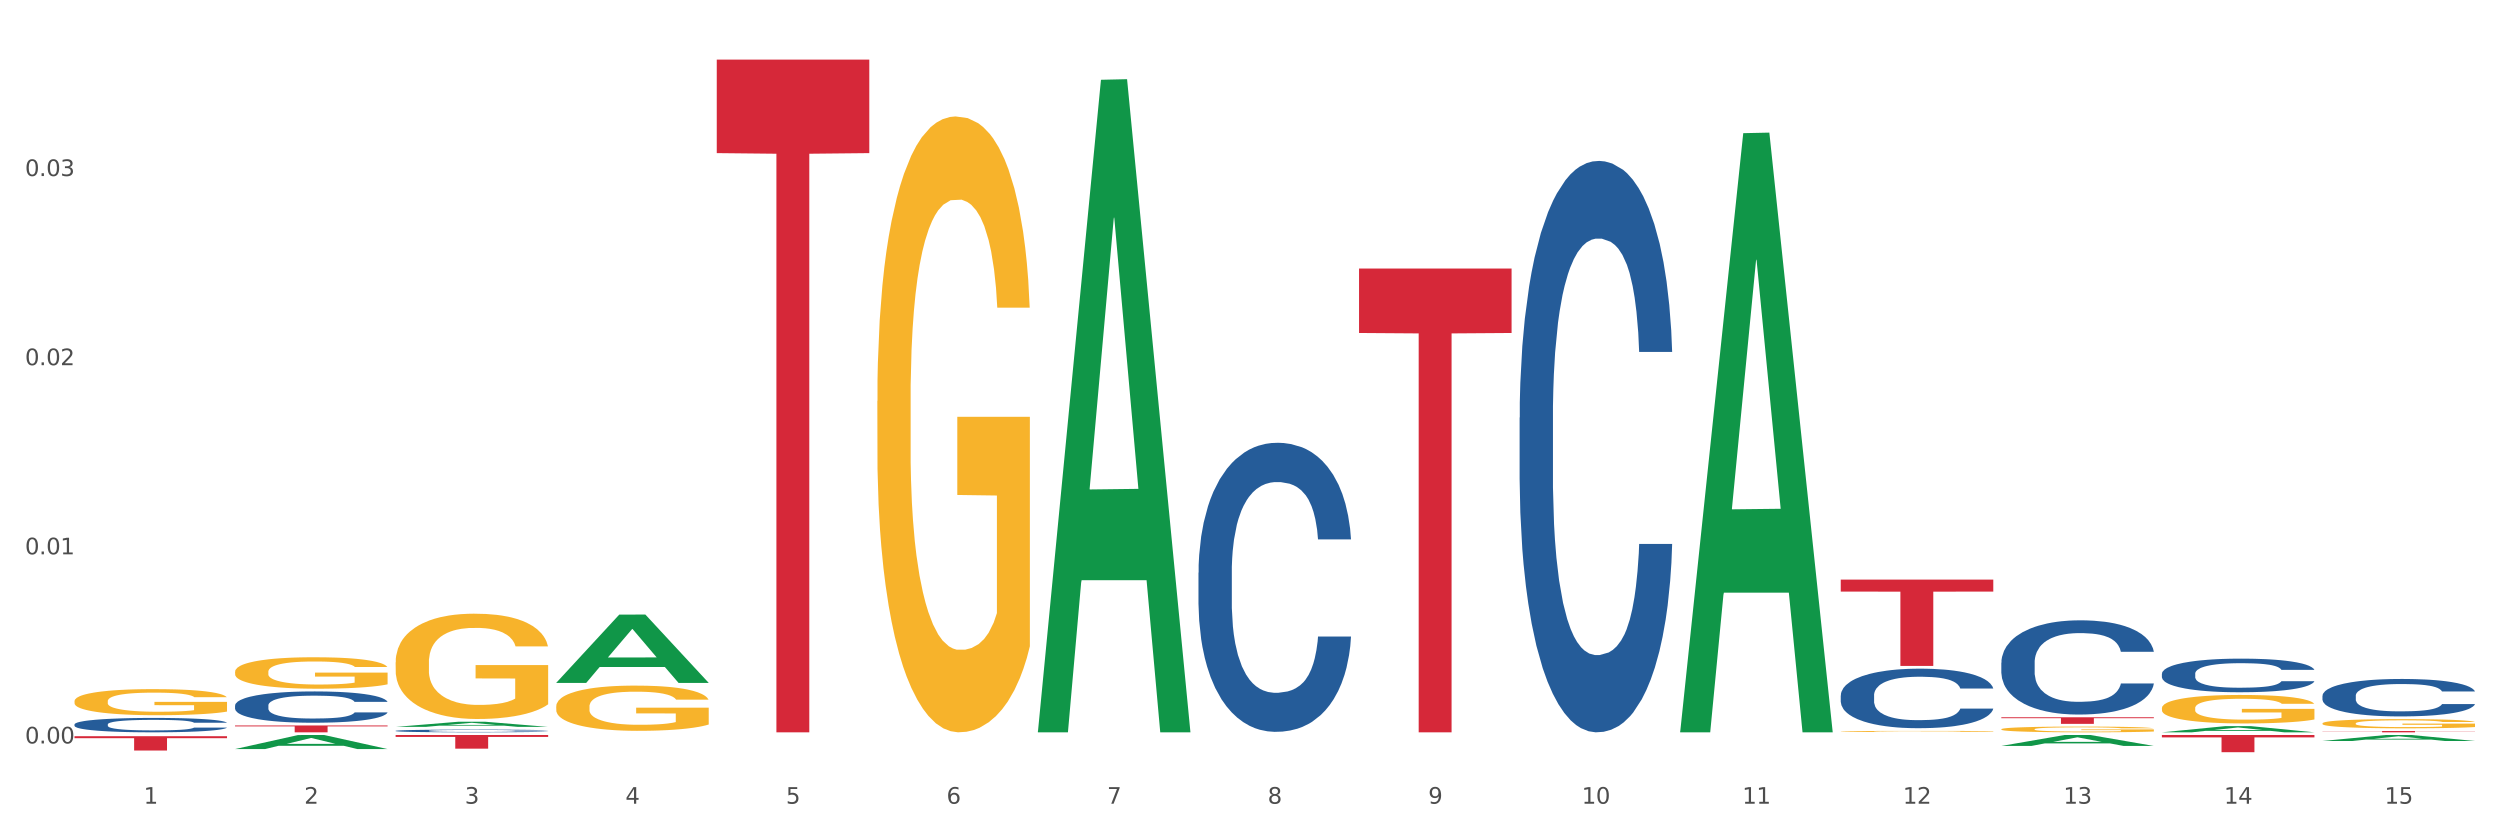 <?xml version="1.0" encoding="utf-8" standalone="no"?>
<!DOCTYPE svg PUBLIC "-//W3C//DTD SVG 1.1//EN"
  "http://www.w3.org/Graphics/SVG/1.1/DTD/svg11.dtd">
<svg xmlns:xlink="http://www.w3.org/1999/xlink" width="1080pt" height="360pt" viewBox="0 0 1080 360" xmlns="http://www.w3.org/2000/svg" version="1.1">
 <rect x="0" y="0" width="1080" height="360" fill="#333333" stroke="none"/>
 <defs>
  <style type="text/css">*{stroke-linejoin: round; stroke-linecap: butt}</style>
 </defs>
 <g id="figure_1">
  <g id="patch_1">
   <path d="M 0 360 
L 1080 360 
L 1080 0 
L 0 0 
z
" style="fill: #ffffff; stroke: #ffffff; stroke-linejoin: miter"/>
  </g>
  <g id="axes_1">
   <g id="matplotlib.axis_1">
    <g id="xtick_1">
     <g id="text_1">
      <!-- 1 -->
      <g style="fill: #4d4d4d" transform="translate(62.07 347.204) scale(0.096 -0.096)">
       <defs>
        <path id="DejaVuSans-31" d="M 794 531 
L 1825 531 
L 1825 4091 
L 703 3866 
L 703 4441 
L 1819 4666 
L 2450 4666 
L 2450 531 
L 3481 531 
L 3481 0 
L 794 0 
L 794 531 
z
" transform="scale(0.016)"/>
       </defs>
       <use xlink:href="#DejaVuSans-31"/>
      </g>
     </g>
    </g>
    <g id="xtick_2">
     <g id="text_2">
      <!-- 2 -->
      <g style="fill: #4d4d4d" transform="translate(131.436 347.204) scale(0.096 -0.096)">
       <defs>
        <path id="DejaVuSans-32" d="M 1228 531 
L 3431 531 
L 3431 0 
L 469 0 
L 469 531 
Q 828 903 1448 1529 
Q 2069 2156 2228 2338 
Q 2531 2678 2651 2914 
Q 2772 3150 2772 3378 
Q 2772 3750 2511 3984 
Q 2250 4219 1831 4219 
Q 1534 4219 1204 4116 
Q 875 4013 500 3803 
L 500 4441 
Q 881 4594 1212 4672 
Q 1544 4750 1819 4750 
Q 2544 4750 2975 4387 
Q 3406 4025 3406 3419 
Q 3406 3131 3298 2873 
Q 3191 2616 2906 2266 
Q 2828 2175 2409 1742 
Q 1991 1309 1228 531 
z
" transform="scale(0.016)"/>
       </defs>
       <use xlink:href="#DejaVuSans-32"/>
      </g>
     </g>
    </g>
    <g id="xtick_3">
     <g id="text_3">
      <!-- 3 -->
      <g style="fill: #4d4d4d" transform="translate(200.802 347.204) scale(0.096 -0.096)">
       <defs>
        <path id="DejaVuSans-33" d="M 2597 2516 
Q 3050 2419 3304 2112 
Q 3559 1806 3559 1356 
Q 3559 666 3084 287 
Q 2609 -91 1734 -91 
Q 1441 -91 1130 -33 
Q 819 25 488 141 
L 488 750 
Q 750 597 1062 519 
Q 1375 441 1716 441 
Q 2309 441 2620 675 
Q 2931 909 2931 1356 
Q 2931 1769 2642 2001 
Q 2353 2234 1838 2234 
L 1294 2234 
L 1294 2753 
L 1863 2753 
Q 2328 2753 2575 2939 
Q 2822 3125 2822 3475 
Q 2822 3834 2567 4026 
Q 2313 4219 1838 4219 
Q 1578 4219 1281 4162 
Q 984 4106 628 3988 
L 628 4550 
Q 988 4650 1302 4700 
Q 1616 4750 1894 4750 
Q 2613 4750 3031 4423 
Q 3450 4097 3450 3541 
Q 3450 3153 3228 2886 
Q 3006 2619 2597 2516 
z
" transform="scale(0.016)"/>
       </defs>
       <use xlink:href="#DejaVuSans-33"/>
      </g>
     </g>
    </g>
    <g id="xtick_4">
     <g id="text_4">
      <!-- 4 -->
      <g style="fill: #4d4d4d" transform="translate(270.169 347.204) scale(0.096 -0.096)">
       <defs>
        <path id="DejaVuSans-34" d="M 2419 4116 
L 825 1625 
L 2419 1625 
L 2419 4116 
z
M 2253 4666 
L 3047 4666 
L 3047 1625 
L 3713 1625 
L 3713 1100 
L 3047 1100 
L 3047 0 
L 2419 0 
L 2419 1100 
L 313 1100 
L 313 1709 
L 2253 4666 
z
" transform="scale(0.016)"/>
       </defs>
       <use xlink:href="#DejaVuSans-34"/>
      </g>
     </g>
    </g>
    <g id="xtick_5">
     <g id="text_5">
      <!-- 5 -->
      <g style="fill: #4d4d4d" transform="translate(339.535 347.204) scale(0.096 -0.096)">
       <defs>
        <path id="DejaVuSans-35" d="M 691 4666 
L 3169 4666 
L 3169 4134 
L 1269 4134 
L 1269 2991 
Q 1406 3038 1543 3061 
Q 1681 3084 1819 3084 
Q 2600 3084 3056 2656 
Q 3513 2228 3513 1497 
Q 3513 744 3044 326 
Q 2575 -91 1722 -91 
Q 1428 -91 1123 -41 
Q 819 9 494 109 
L 494 744 
Q 775 591 1075 516 
Q 1375 441 1709 441 
Q 2250 441 2565 725 
Q 2881 1009 2881 1497 
Q 2881 1984 2565 2268 
Q 2250 2553 1709 2553 
Q 1456 2553 1204 2497 
Q 953 2441 691 2322 
L 691 4666 
z
" transform="scale(0.016)"/>
       </defs>
       <use xlink:href="#DejaVuSans-35"/>
      </g>
     </g>
    </g>
    <g id="xtick_6">
     <g id="text_6">
      <!-- 6 -->
      <g style="fill: #4d4d4d" transform="translate(408.901 347.204) scale(0.096 -0.096)">
       <defs>
        <path id="DejaVuSans-36" d="M 2113 2584 
Q 1688 2584 1439 2293 
Q 1191 2003 1191 1497 
Q 1191 994 1439 701 
Q 1688 409 2113 409 
Q 2538 409 2786 701 
Q 3034 994 3034 1497 
Q 3034 2003 2786 2293 
Q 2538 2584 2113 2584 
z
M 3366 4563 
L 3366 3988 
Q 3128 4100 2886 4159 
Q 2644 4219 2406 4219 
Q 1781 4219 1451 3797 
Q 1122 3375 1075 2522 
Q 1259 2794 1537 2939 
Q 1816 3084 2150 3084 
Q 2853 3084 3261 2657 
Q 3669 2231 3669 1497 
Q 3669 778 3244 343 
Q 2819 -91 2113 -91 
Q 1303 -91 875 529 
Q 447 1150 447 2328 
Q 447 3434 972 4092 
Q 1497 4750 2381 4750 
Q 2619 4750 2861 4703 
Q 3103 4656 3366 4563 
z
" transform="scale(0.016)"/>
       </defs>
       <use xlink:href="#DejaVuSans-36"/>
      </g>
     </g>
    </g>
    <g id="xtick_7">
     <g id="text_7">
      <!-- 7 -->
      <g style="fill: #4d4d4d" transform="translate(478.267 347.204) scale(0.096 -0.096)">
       <defs>
        <path id="DejaVuSans-37" d="M 525 4666 
L 3525 4666 
L 3525 4397 
L 1831 0 
L 1172 0 
L 2766 4134 
L 525 4134 
L 525 4666 
z
" transform="scale(0.016)"/>
       </defs>
       <use xlink:href="#DejaVuSans-37"/>
      </g>
     </g>
    </g>
    <g id="xtick_8">
     <g id="text_8">
      <!-- 8 -->
      <g style="fill: #4d4d4d" transform="translate(547.634 347.204) scale(0.096 -0.096)">
       <defs>
        <path id="DejaVuSans-38" d="M 2034 2216 
Q 1584 2216 1326 1975 
Q 1069 1734 1069 1313 
Q 1069 891 1326 650 
Q 1584 409 2034 409 
Q 2484 409 2743 651 
Q 3003 894 3003 1313 
Q 3003 1734 2745 1975 
Q 2488 2216 2034 2216 
z
M 1403 2484 
Q 997 2584 770 2862 
Q 544 3141 544 3541 
Q 544 4100 942 4425 
Q 1341 4750 2034 4750 
Q 2731 4750 3128 4425 
Q 3525 4100 3525 3541 
Q 3525 3141 3298 2862 
Q 3072 2584 2669 2484 
Q 3125 2378 3379 2068 
Q 3634 1759 3634 1313 
Q 3634 634 3220 271 
Q 2806 -91 2034 -91 
Q 1263 -91 848 271 
Q 434 634 434 1313 
Q 434 1759 690 2068 
Q 947 2378 1403 2484 
z
M 1172 3481 
Q 1172 3119 1398 2916 
Q 1625 2713 2034 2713 
Q 2441 2713 2670 2916 
Q 2900 3119 2900 3481 
Q 2900 3844 2670 4047 
Q 2441 4250 2034 4250 
Q 1625 4250 1398 4047 
Q 1172 3844 1172 3481 
z
" transform="scale(0.016)"/>
       </defs>
       <use xlink:href="#DejaVuSans-38"/>
      </g>
     </g>
    </g>
    <g id="xtick_9">
     <g id="text_9">
      <!-- 9 -->
      <g style="fill: #4d4d4d" transform="translate(617 347.204) scale(0.096 -0.096)">
       <defs>
        <path id="DejaVuSans-39" d="M 703 97 
L 703 672 
Q 941 559 1184 500 
Q 1428 441 1663 441 
Q 2288 441 2617 861 
Q 2947 1281 2994 2138 
Q 2813 1869 2534 1725 
Q 2256 1581 1919 1581 
Q 1219 1581 811 2004 
Q 403 2428 403 3163 
Q 403 3881 828 4315 
Q 1253 4750 1959 4750 
Q 2769 4750 3195 4129 
Q 3622 3509 3622 2328 
Q 3622 1225 3098 567 
Q 2575 -91 1691 -91 
Q 1453 -91 1209 -44 
Q 966 3 703 97 
z
M 1959 2075 
Q 2384 2075 2632 2365 
Q 2881 2656 2881 3163 
Q 2881 3666 2632 3958 
Q 2384 4250 1959 4250 
Q 1534 4250 1286 3958 
Q 1038 3666 1038 3163 
Q 1038 2656 1286 2365 
Q 1534 2075 1959 2075 
z
" transform="scale(0.016)"/>
       </defs>
       <use xlink:href="#DejaVuSans-39"/>
      </g>
     </g>
    </g>
    <g id="xtick_10">
     <g id="text_10">
      <!-- 10 -->
      <g style="fill: #4d4d4d" transform="translate(683.312 347.204) scale(0.096 -0.096)">
       <defs>
        <path id="DejaVuSans-30" d="M 2034 4250 
Q 1547 4250 1301 3770 
Q 1056 3291 1056 2328 
Q 1056 1369 1301 889 
Q 1547 409 2034 409 
Q 2525 409 2770 889 
Q 3016 1369 3016 2328 
Q 3016 3291 2770 3770 
Q 2525 4250 2034 4250 
z
M 2034 4750 
Q 2819 4750 3233 4129 
Q 3647 3509 3647 2328 
Q 3647 1150 3233 529 
Q 2819 -91 2034 -91 
Q 1250 -91 836 529 
Q 422 1150 422 2328 
Q 422 3509 836 4129 
Q 1250 4750 2034 4750 
z
" transform="scale(0.016)"/>
       </defs>
       <use xlink:href="#DejaVuSans-31"/>
       <use xlink:href="#DejaVuSans-30" transform="translate(63.623 0)"/>
      </g>
     </g>
    </g>
    <g id="xtick_11">
     <g id="text_11">
      <!-- 11 -->
      <g style="fill: #4d4d4d" transform="translate(752.678 347.204) scale(0.096 -0.096)">
       <use xlink:href="#DejaVuSans-31"/>
       <use xlink:href="#DejaVuSans-31" transform="translate(63.623 0)"/>
      </g>
     </g>
    </g>
    <g id="xtick_12">
     <g id="text_12">
      <!-- 12 -->
      <g style="fill: #4d4d4d" transform="translate(822.044 347.204) scale(0.096 -0.096)">
       <use xlink:href="#DejaVuSans-31"/>
       <use xlink:href="#DejaVuSans-32" transform="translate(63.623 0)"/>
      </g>
     </g>
    </g>
    <g id="xtick_13">
     <g id="text_13">
      <!-- 13 -->
      <g style="fill: #4d4d4d" transform="translate(891.411 347.204) scale(0.096 -0.096)">
       <use xlink:href="#DejaVuSans-31"/>
       <use xlink:href="#DejaVuSans-33" transform="translate(63.623 0)"/>
      </g>
     </g>
    </g>
    <g id="xtick_14">
     <g id="text_14">
      <!-- 14 -->
      <g style="fill: #4d4d4d" transform="translate(960.777 347.204) scale(0.096 -0.096)">
       <use xlink:href="#DejaVuSans-31"/>
       <use xlink:href="#DejaVuSans-34" transform="translate(63.623 0)"/>
      </g>
     </g>
    </g>
    <g id="xtick_15">
     <g id="text_15">
      <!-- 15 -->
      <g style="fill: #4d4d4d" transform="translate(1030.143 347.204) scale(0.096 -0.096)">
       <use xlink:href="#DejaVuSans-31"/>
       <use xlink:href="#DejaVuSans-35" transform="translate(63.623 0)"/>
      </g>
     </g>
    </g>
    <g id="xtick_16"/>
    <g id="xtick_17"/>
    <g id="xtick_18"/>
    <g id="xtick_19"/>
    <g id="xtick_20"/>
    <g id="xtick_21"/>
    <g id="xtick_22"/>
    <g id="xtick_23"/>
    <g id="xtick_24"/>
    <g id="xtick_25"/>
    <g id="xtick_26"/>
    <g id="xtick_27"/>
    <g id="xtick_28"/>
    <g id="xtick_29"/>
   </g>
   <g id="matplotlib.axis_2">
    <g id="ytick_1">
     <g id="text_16">
      <!-- 0.00 -->
      <g style="fill: #4d4d4d" transform="translate(10.8 321.177) scale(0.096 -0.096)">
       <defs>
        <path id="DejaVuSans-2e" d="M 684 794 
L 1344 794 
L 1344 0 
L 684 0 
L 684 794 
z
" transform="scale(0.016)"/>
       </defs>
       <use xlink:href="#DejaVuSans-30"/>
       <use xlink:href="#DejaVuSans-2e" transform="translate(63.623 0)"/>
       <use xlink:href="#DejaVuSans-30" transform="translate(95.41 0)"/>
       <use xlink:href="#DejaVuSans-30" transform="translate(159.033 0)"/>
      </g>
     </g>
    </g>
    <g id="ytick_2">
     <g id="text_17">
      <!-- 0.01 -->
      <g style="fill: #4d4d4d" transform="translate(10.8 239.468) scale(0.096 -0.096)">
       <use xlink:href="#DejaVuSans-30"/>
       <use xlink:href="#DejaVuSans-2e" transform="translate(63.623 0)"/>
       <use xlink:href="#DejaVuSans-30" transform="translate(95.41 0)"/>
       <use xlink:href="#DejaVuSans-31" transform="translate(159.033 0)"/>
      </g>
     </g>
    </g>
    <g id="ytick_3">
     <g id="text_18">
      <!-- 0.02 -->
      <g style="fill: #4d4d4d" transform="translate(10.8 157.76) scale(0.096 -0.096)">
       <use xlink:href="#DejaVuSans-30"/>
       <use xlink:href="#DejaVuSans-2e" transform="translate(63.623 0)"/>
       <use xlink:href="#DejaVuSans-30" transform="translate(95.41 0)"/>
       <use xlink:href="#DejaVuSans-32" transform="translate(159.033 0)"/>
      </g>
     </g>
    </g>
    <g id="ytick_4">
     <g id="text_19">
      <!-- 0.03 -->
      <g style="fill: #4d4d4d" transform="translate(10.8 76.052) scale(0.096 -0.096)">
       <use xlink:href="#DejaVuSans-30"/>
       <use xlink:href="#DejaVuSans-2e" transform="translate(63.623 0)"/>
       <use xlink:href="#DejaVuSans-30" transform="translate(95.41 0)"/>
       <use xlink:href="#DejaVuSans-33" transform="translate(159.033 0)"/>
      </g>
     </g>
    </g>
    <g id="ytick_5"/>
    <g id="ytick_6"/>
    <g id="ytick_7"/>
    <g id="ytick_8"/>
   </g>
   <g id="PolyCollection_1">
    <path d="M 101.541 323.585 
L 101.609 323.579 
L 128.784 317.535 
L 140.061 317.529 
L 167.439 323.596 
L 154.395 323.596 
L 148.485 322.183 
L 120.427 322.183 
L 120.224 322.206 
L 114.517 323.596 
L 101.541 323.596 
L 101.541 323.585 
L 123.96 321.34 
L 144.952 321.335 
L 134.558 318.822 
L 134.422 318.811 
L 134.286 318.828 
L 123.892 321.335 
L 123.96 321.34 
L 101.541 323.585 
z
" clip-path="url(#p7ec5b1634d)" style="fill: #109648"/>
    <path d="M 170.907 314.014 
L 170.975 314.011 
L 198.15 311.779 
L 209.427 311.777 
L 236.805 314.018 
L 223.762 314.018 
L 217.851 313.496 
L 189.794 313.496 
L 189.59 313.504 
L 183.883 314.018 
L 170.907 314.018 
L 170.907 314.014 
L 193.326 313.184 
L 214.319 313.182 
L 203.924 312.254 
L 203.788 312.25 
L 203.653 312.257 
L 193.258 313.182 
L 193.326 313.184 
L 170.907 314.014 
z
" clip-path="url(#p7ec5b1634d)" style="fill: #109648"/>
    <path d="M 240.274 294.958 
L 240.342 294.93 
L 267.516 265.51 
L 278.793 265.482 
L 306.172 295.013 
L 293.128 295.013 
L 287.217 288.136 
L 259.16 288.136 
L 258.956 288.247 
L 253.249 295.013 
L 240.274 295.013 
L 240.274 294.958 
L 262.693 284.033 
L 283.685 284.005 
L 273.291 271.776 
L 273.155 271.721 
L 273.019 271.804 
L 262.625 284.005 
L 262.693 284.033 
L 240.274 294.958 
z
" clip-path="url(#p7ec5b1634d)" style="fill: #109648"/>
    <path d="M 448.372 315.832 
L 448.44 315.567 
L 475.615 34.468 
L 486.892 34.203 
L 514.27 316.362 
L 501.227 316.362 
L 495.316 250.657 
L 467.259 250.657 
L 467.055 251.717 
L 461.348 316.362 
L 448.372 316.362 
L 448.372 315.832 
L 470.791 211.447 
L 491.783 211.182 
L 481.389 94.344 
L 481.253 93.814 
L 481.117 94.609 
L 470.723 211.182 
L 470.791 211.447 
L 448.372 315.832 
z
" clip-path="url(#p7ec5b1634d)" style="fill: #109648"/>
    <path d="M 725.837 315.876 
L 725.905 315.632 
L 753.08 57.53 
L 764.357 57.287 
L 791.735 316.362 
L 778.691 316.362 
L 772.781 256.033 
L 744.723 256.033 
L 744.52 257.006 
L 738.813 316.362 
L 725.837 316.362 
L 725.837 315.876 
L 748.256 220.03 
L 769.248 219.787 
L 758.854 112.508 
L 758.718 112.021 
L 758.582 112.751 
L 748.188 219.787 
L 748.256 220.03 
L 725.837 315.876 
z
" clip-path="url(#p7ec5b1634d)" style="fill: #109648"/>
    <path d="M 864.57 322.241 
L 864.638 322.237 
L 891.812 317.534 
L 903.089 317.529 
L 930.468 322.25 
L 917.424 322.25 
L 911.513 321.151 
L 883.456 321.151 
L 883.252 321.168 
L 877.545 322.25 
L 864.57 322.25 
L 864.57 322.241 
L 886.989 320.495 
L 907.981 320.49 
L 897.587 318.535 
L 897.451 318.527 
L 897.315 318.54 
L 886.921 320.49 
L 886.989 320.495 
L 864.57 322.241 
z
" clip-path="url(#p7ec5b1634d)" style="fill: #109648"/>
    <path d="M 32.175 302.912 
L 32.253 302.902 
L 32.253 302.531 
L 32.408 302.212 
L 33.186 301.44 
L 34.353 300.802 
L 35.209 300.462 
L 36.065 300.185 
L 37.076 299.907 
L 38.321 299.618 
L 40.578 299.196 
L 41.978 298.98 
L 43.69 298.754 
L 46.802 298.424 
L 49.058 298.239 
L 51.392 298.085 
L 55.204 297.9 
L 57.694 297.817 
L 60.339 297.755 
L 63.529 297.714 
L 65.941 297.704 
L 71.231 297.735 
L 75.744 297.827 
L 77.922 297.9 
L 80.723 298.023 
L 82.201 298.105 
L 84.613 298.27 
L 87.103 298.486 
L 88.815 298.671 
L 91.382 299.021 
L 93.327 299.371 
L 95.116 299.804 
L 96.05 300.102 
L 96.75 300.38 
L 97.373 300.699 
L 97.995 301.204 
L 83.991 301.204 
L 83.446 300.843 
L 82.59 300.504 
L 81.346 300.174 
L 80.256 299.968 
L 78.389 299.711 
L 76.677 299.546 
L 74.888 299.423 
L 72.71 299.32 
L 70.998 299.268 
L 68.586 299.227 
L 63.84 299.238 
L 60.65 299.32 
L 58.472 299.423 
L 57.071 299.516 
L 55.827 299.618 
L 54.426 299.763 
L 52.792 299.979 
L 51.625 300.174 
L 50.458 300.421 
L 49.525 300.668 
L 48.669 300.957 
L 47.969 301.265 
L 47.424 301.584 
L 46.957 301.976 
L 46.568 302.624 
L 46.568 304.034 
L 46.724 304.353 
L 47.113 304.775 
L 47.58 305.094 
L 48.358 305.475 
L 49.058 305.732 
L 50.381 306.103 
L 51.859 306.412 
L 53.026 306.607 
L 54.193 306.772 
L 56.216 306.998 
L 58.472 307.184 
L 60.417 307.297 
L 63.062 307.4 
L 64.852 307.441 
L 66.408 307.462 
L 70.22 307.462 
L 72.943 307.431 
L 75.977 307.359 
L 78.311 307.266 
L 80.256 307.153 
L 82.435 306.968 
L 83.835 306.793 
L 83.835 304.641 
L 66.719 304.631 
L 66.719 303.2 
L 98.073 303.2 
L 98.073 307.4 
L 96.75 307.616 
L 95.272 307.812 
L 93.716 307.987 
L 91.382 308.203 
L 88.581 308.409 
L 86.091 308.553 
L 83.446 308.676 
L 80.334 308.789 
L 76.288 308.892 
L 73.799 308.933 
L 70.687 308.964 
L 67.03 308.975 
L 63.84 308.954 
L 60.728 308.903 
L 57.461 308.81 
L 54.271 308.676 
L 51.859 308.542 
L 49.447 308.378 
L 46.879 308.162 
L 44.857 307.956 
L 43.301 307.77 
L 41.589 307.534 
L 39.722 307.225 
L 38.321 306.947 
L 37.076 306.659 
L 35.754 306.288 
L 34.82 305.969 
L 33.887 305.568 
L 33.342 305.269 
L 32.72 304.806 
L 32.253 304.158 
L 32.175 302.912 
z
" clip-path="url(#p7ec5b1634d)" style="fill: #f7b32b"/>
    <path d="M 240.274 305.21 
L 240.351 305.192 
L 240.351 304.55 
L 240.507 303.997 
L 241.285 302.658 
L 242.452 301.552 
L 243.308 300.963 
L 244.164 300.481 
L 245.175 299.999 
L 246.42 299.5 
L 248.676 298.768 
L 250.077 298.393 
L 251.788 298 
L 254.9 297.429 
L 257.157 297.108 
L 259.491 296.841 
L 263.303 296.519 
L 265.793 296.377 
L 268.438 296.269 
L 271.628 296.198 
L 274.04 296.18 
L 279.33 296.234 
L 283.843 296.394 
L 286.021 296.519 
L 288.822 296.733 
L 290.3 296.876 
L 292.712 297.162 
L 295.202 297.537 
L 296.913 297.858 
L 299.481 298.464 
L 301.426 299.071 
L 303.215 299.821 
L 304.149 300.338 
L 304.849 300.82 
L 305.471 301.373 
L 306.094 302.248 
L 292.089 302.248 
L 291.545 301.623 
L 290.689 301.034 
L 289.444 300.463 
L 288.355 300.106 
L 286.488 299.66 
L 284.776 299.375 
L 282.987 299.16 
L 280.808 298.982 
L 279.097 298.893 
L 276.685 298.821 
L 271.939 298.839 
L 268.749 298.982 
L 266.571 299.16 
L 265.17 299.321 
L 263.925 299.5 
L 262.525 299.749 
L 260.891 300.124 
L 259.724 300.463 
L 258.557 300.891 
L 257.623 301.32 
L 256.768 301.819 
L 256.067 302.355 
L 255.523 302.908 
L 255.056 303.586 
L 254.667 304.71 
L 254.667 307.155 
L 254.823 307.708 
L 255.212 308.44 
L 255.678 308.993 
L 256.456 309.654 
L 257.157 310.1 
L 258.479 310.742 
L 259.957 311.277 
L 261.124 311.617 
L 262.291 311.902 
L 264.314 312.295 
L 266.571 312.616 
L 268.516 312.812 
L 271.161 312.991 
L 272.95 313.062 
L 274.506 313.098 
L 278.319 313.098 
L 281.042 313.044 
L 284.076 312.919 
L 286.41 312.759 
L 288.355 312.562 
L 290.533 312.241 
L 291.934 311.938 
L 291.934 308.208 
L 274.818 308.19 
L 274.818 305.71 
L 306.172 305.71 
L 306.172 312.991 
L 304.849 313.365 
L 303.371 313.704 
L 301.815 314.008 
L 299.481 314.383 
L 296.68 314.739 
L 294.19 314.989 
L 291.545 315.203 
L 288.433 315.4 
L 284.387 315.578 
L 281.897 315.65 
L 278.785 315.703 
L 275.129 315.721 
L 271.939 315.685 
L 268.827 315.596 
L 265.559 315.435 
L 262.369 315.203 
L 259.957 314.971 
L 257.546 314.686 
L 254.978 314.311 
L 252.955 313.954 
L 251.399 313.633 
L 249.688 313.223 
L 247.82 312.687 
L 246.42 312.205 
L 245.175 311.706 
L 243.853 311.063 
L 242.919 310.51 
L 241.985 309.814 
L 241.441 309.297 
L 240.818 308.494 
L 240.351 307.369 
L 240.274 305.21 
z
" clip-path="url(#p7ec5b1634d)" style="fill: #f7b32b"/>
    <path d="M 101.541 290.217 
L 101.619 290.204 
L 101.619 289.758 
L 101.775 289.373 
L 102.553 288.441 
L 103.72 287.672 
L 104.575 287.262 
L 105.431 286.927 
L 106.443 286.591 
L 107.688 286.244 
L 109.944 285.735 
L 111.344 285.474 
L 113.056 285.201 
L 116.168 284.803 
L 118.424 284.58 
L 120.758 284.394 
L 124.57 284.17 
L 127.06 284.071 
L 129.705 283.996 
L 132.895 283.947 
L 135.307 283.934 
L 140.598 283.972 
L 145.11 284.083 
L 147.289 284.17 
L 150.089 284.319 
L 151.568 284.419 
L 153.979 284.617 
L 156.469 284.878 
L 158.181 285.101 
L 160.748 285.524 
L 162.693 285.946 
L 164.483 286.467 
L 165.416 286.827 
L 166.117 287.163 
L 166.739 287.547 
L 167.361 288.156 
L 153.357 288.156 
L 152.812 287.721 
L 151.957 287.311 
L 150.712 286.914 
L 149.623 286.666 
L 147.755 286.355 
L 146.044 286.157 
L 144.254 286.008 
L 142.076 285.884 
L 140.364 285.822 
L 137.952 285.772 
L 133.206 285.784 
L 130.017 285.884 
L 127.838 286.008 
L 126.438 286.12 
L 125.193 286.244 
L 123.792 286.418 
L 122.159 286.678 
L 120.992 286.914 
L 119.825 287.212 
L 118.891 287.51 
L 118.035 287.858 
L 117.335 288.23 
L 116.79 288.615 
L 116.324 289.087 
L 115.935 289.869 
L 115.935 291.57 
L 116.09 291.955 
L 116.479 292.464 
L 116.946 292.849 
L 117.724 293.309 
L 118.424 293.619 
L 119.747 294.066 
L 121.225 294.438 
L 122.392 294.674 
L 123.559 294.873 
L 125.582 295.146 
L 127.838 295.37 
L 129.783 295.506 
L 132.428 295.63 
L 134.218 295.68 
L 135.774 295.705 
L 139.586 295.705 
L 142.309 295.668 
L 145.343 295.581 
L 147.678 295.469 
L 149.623 295.332 
L 151.801 295.109 
L 153.201 294.898 
L 153.201 292.303 
L 136.085 292.29 
L 136.085 290.565 
L 167.439 290.565 
L 167.439 295.63 
L 166.117 295.891 
L 164.638 296.127 
L 163.082 296.338 
L 160.748 296.599 
L 157.947 296.847 
L 155.458 297.021 
L 152.812 297.17 
L 149.7 297.307 
L 145.655 297.431 
L 143.165 297.48 
L 140.053 297.518 
L 136.396 297.53 
L 133.206 297.505 
L 130.094 297.443 
L 126.827 297.331 
L 123.637 297.17 
L 121.225 297.009 
L 118.813 296.81 
L 116.246 296.549 
L 114.223 296.301 
L 112.667 296.077 
L 110.955 295.792 
L 109.088 295.419 
L 107.688 295.084 
L 106.443 294.736 
L 105.12 294.289 
L 104.186 293.905 
L 103.253 293.42 
L 102.708 293.06 
L 102.086 292.502 
L 101.619 291.719 
L 101.541 290.217 
z
" clip-path="url(#p7ec5b1634d)" style="fill: #f7b32b"/>
    <path d="M 170.907 286.137 
L 170.985 286.095 
L 170.985 284.599 
L 171.141 283.311 
L 171.919 280.195 
L 173.086 277.619 
L 173.942 276.248 
L 174.798 275.126 
L 175.809 274.004 
L 177.054 272.841 
L 179.31 271.137 
L 180.71 270.265 
L 182.422 269.351 
L 185.534 268.021 
L 187.79 267.273 
L 190.124 266.65 
L 193.937 265.902 
L 196.426 265.569 
L 199.072 265.32 
L 202.261 265.154 
L 204.673 265.112 
L 209.964 265.237 
L 214.476 265.611 
L 216.655 265.902 
L 219.456 266.4 
L 220.934 266.733 
L 223.346 267.398 
L 225.835 268.27 
L 227.547 269.018 
L 230.114 270.431 
L 232.059 271.844 
L 233.849 273.589 
L 234.783 274.794 
L 235.483 275.915 
L 236.105 277.203 
L 236.728 279.239 
L 222.723 279.239 
L 222.179 277.785 
L 221.323 276.414 
L 220.078 275.084 
L 218.989 274.253 
L 217.122 273.215 
L 215.41 272.55 
L 213.62 272.051 
L 211.442 271.636 
L 209.73 271.428 
L 207.319 271.262 
L 202.573 271.303 
L 199.383 271.636 
L 197.204 272.051 
L 195.804 272.425 
L 194.559 272.841 
L 193.159 273.422 
L 191.525 274.295 
L 190.358 275.084 
L 189.191 276.082 
L 188.257 277.079 
L 187.401 278.242 
L 186.701 279.489 
L 186.157 280.777 
L 185.69 282.356 
L 185.301 284.973 
L 185.301 290.666 
L 185.456 291.954 
L 185.845 293.657 
L 186.312 294.945 
L 187.09 296.483 
L 187.79 297.521 
L 189.113 299.017 
L 190.591 300.264 
L 191.758 301.053 
L 192.925 301.718 
L 194.948 302.632 
L 197.204 303.38 
L 199.149 303.837 
L 201.795 304.253 
L 203.584 304.419 
L 205.14 304.502 
L 208.952 304.502 
L 211.675 304.377 
L 214.71 304.086 
L 217.044 303.712 
L 218.989 303.255 
L 221.167 302.507 
L 222.568 301.801 
L 222.568 293.117 
L 205.451 293.076 
L 205.451 287.3 
L 236.805 287.3 
L 236.805 304.253 
L 235.483 305.125 
L 234.004 305.915 
L 232.448 306.621 
L 230.114 307.493 
L 227.314 308.324 
L 224.824 308.906 
L 222.179 309.405 
L 219.067 309.862 
L 215.021 310.277 
L 212.531 310.443 
L 209.419 310.568 
L 205.763 310.61 
L 202.573 310.527 
L 199.461 310.319 
L 196.193 309.945 
L 193.003 309.405 
L 190.591 308.865 
L 188.179 308.2 
L 185.612 307.327 
L 183.589 306.496 
L 182.033 305.748 
L 180.321 304.793 
L 178.454 303.546 
L 177.054 302.424 
L 175.809 301.261 
L 174.486 299.765 
L 173.553 298.477 
L 172.619 296.857 
L 172.074 295.652 
L 171.452 293.782 
L 170.985 291.164 
L 170.907 286.137 
z
" clip-path="url(#p7ec5b1634d)" style="fill: #f7b32b"/>
    <path d="M 933.936 305.91 
L 934.014 305.898 
L 934.014 305.494 
L 934.169 305.145 
L 934.947 304.302 
L 936.114 303.605 
L 936.97 303.234 
L 937.826 302.93 
L 938.837 302.627 
L 940.082 302.312 
L 942.338 301.851 
L 943.739 301.615 
L 945.45 301.368 
L 948.563 301.008 
L 950.819 300.806 
L 953.153 300.637 
L 956.965 300.435 
L 959.455 300.345 
L 962.1 300.277 
L 965.29 300.232 
L 967.702 300.221 
L 972.992 300.255 
L 977.505 300.356 
L 979.683 300.435 
L 982.484 300.569 
L 983.962 300.659 
L 986.374 300.839 
L 988.864 301.075 
L 990.575 301.278 
L 993.143 301.66 
L 995.088 302.042 
L 996.877 302.514 
L 997.811 302.84 
L 998.511 303.144 
L 999.134 303.492 
L 999.756 304.043 
L 985.752 304.043 
L 985.207 303.65 
L 984.351 303.279 
L 983.106 302.919 
L 982.017 302.694 
L 980.15 302.413 
L 978.438 302.233 
L 976.649 302.098 
L 974.47 301.986 
L 972.759 301.93 
L 970.347 301.885 
L 965.601 301.896 
L 962.411 301.986 
L 960.233 302.098 
L 958.832 302.2 
L 957.588 302.312 
L 956.187 302.469 
L 954.553 302.706 
L 953.386 302.919 
L 952.219 303.189 
L 951.286 303.459 
L 950.43 303.774 
L 949.73 304.111 
L 949.185 304.459 
L 948.718 304.887 
L 948.329 305.595 
L 948.329 307.135 
L 948.485 307.484 
L 948.874 307.944 
L 949.341 308.293 
L 950.119 308.709 
L 950.819 308.99 
L 952.141 309.395 
L 953.62 309.732 
L 954.787 309.946 
L 955.954 310.125 
L 957.977 310.373 
L 960.233 310.575 
L 962.178 310.699 
L 964.823 310.811 
L 966.613 310.856 
L 968.169 310.879 
L 971.981 310.879 
L 974.704 310.845 
L 977.738 310.766 
L 980.072 310.665 
L 982.017 310.541 
L 984.196 310.339 
L 985.596 310.148 
L 985.596 307.798 
L 968.48 307.787 
L 968.48 306.224 
L 999.834 306.224 
L 999.834 310.811 
L 998.511 311.047 
L 997.033 311.261 
L 995.477 311.452 
L 993.143 311.688 
L 990.342 311.913 
L 987.852 312.07 
L 985.207 312.205 
L 982.095 312.329 
L 978.049 312.441 
L 975.56 312.486 
L 972.448 312.52 
L 968.791 312.531 
L 965.601 312.509 
L 962.489 312.453 
L 959.221 312.351 
L 956.032 312.205 
L 953.62 312.059 
L 951.208 311.879 
L 948.64 311.643 
L 946.618 311.418 
L 945.061 311.216 
L 943.35 310.957 
L 941.483 310.62 
L 940.082 310.317 
L 938.837 310.002 
L 937.515 309.597 
L 936.581 309.249 
L 935.648 308.81 
L 935.103 308.484 
L 934.48 307.978 
L 934.014 307.27 
L 933.936 305.91 
z
" clip-path="url(#p7ec5b1634d)" style="fill: #f7b32b"/>
    <path d="M 1003.302 312.496 
L 1003.38 312.492 
L 1003.38 312.362 
L 1003.535 312.249 
L 1004.314 311.977 
L 1005.481 311.751 
L 1006.336 311.631 
L 1007.192 311.533 
L 1008.204 311.435 
L 1009.448 311.334 
L 1011.705 311.185 
L 1013.105 311.108 
L 1014.817 311.029 
L 1017.929 310.912 
L 1020.185 310.847 
L 1022.519 310.792 
L 1026.331 310.727 
L 1028.821 310.698 
L 1031.466 310.676 
L 1034.656 310.662 
L 1037.068 310.658 
L 1042.358 310.669 
L 1046.871 310.702 
L 1049.049 310.727 
L 1051.85 310.771 
L 1053.328 310.8 
L 1055.74 310.858 
L 1058.23 310.934 
L 1059.942 310.999 
L 1062.509 311.123 
L 1064.454 311.246 
L 1066.244 311.399 
L 1067.177 311.504 
L 1067.877 311.602 
L 1068.5 311.715 
L 1069.122 311.893 
L 1055.118 311.893 
L 1054.573 311.766 
L 1053.717 311.646 
L 1052.473 311.53 
L 1051.383 311.457 
L 1049.516 311.366 
L 1047.805 311.308 
L 1046.015 311.265 
L 1043.837 311.228 
L 1042.125 311.21 
L 1039.713 311.196 
L 1034.967 311.199 
L 1031.777 311.228 
L 1029.599 311.265 
L 1028.199 311.297 
L 1026.954 311.334 
L 1025.553 311.384 
L 1023.919 311.461 
L 1022.752 311.53 
L 1021.585 311.617 
L 1020.652 311.704 
L 1019.796 311.806 
L 1019.096 311.915 
L 1018.551 312.027 
L 1018.084 312.165 
L 1017.695 312.394 
L 1017.695 312.892 
L 1017.851 313.004 
L 1018.24 313.153 
L 1018.707 313.266 
L 1019.485 313.4 
L 1020.185 313.491 
L 1021.508 313.622 
L 1022.986 313.731 
L 1024.153 313.8 
L 1025.32 313.858 
L 1027.343 313.938 
L 1029.599 314.003 
L 1031.544 314.043 
L 1034.189 314.079 
L 1035.979 314.094 
L 1037.535 314.101 
L 1041.347 314.101 
L 1044.07 314.09 
L 1047.104 314.065 
L 1049.438 314.032 
L 1051.383 313.992 
L 1053.562 313.927 
L 1054.962 313.865 
L 1054.962 313.106 
L 1037.846 313.102 
L 1037.846 312.598 
L 1069.2 312.598 
L 1069.2 314.079 
L 1067.877 314.156 
L 1066.399 314.225 
L 1064.843 314.286 
L 1062.509 314.363 
L 1059.708 314.435 
L 1057.219 314.486 
L 1054.573 314.53 
L 1051.461 314.57 
L 1047.416 314.606 
L 1044.926 314.621 
L 1041.814 314.632 
L 1038.157 314.635 
L 1034.967 314.628 
L 1031.855 314.61 
L 1028.588 314.577 
L 1025.398 314.53 
L 1022.986 314.483 
L 1020.574 314.425 
L 1018.007 314.348 
L 1015.984 314.276 
L 1014.428 314.21 
L 1012.716 314.127 
L 1010.849 314.018 
L 1009.448 313.92 
L 1008.204 313.818 
L 1006.881 313.687 
L 1005.947 313.575 
L 1005.014 313.433 
L 1004.469 313.328 
L 1003.847 313.164 
L 1003.38 312.935 
L 1003.302 312.496 
z
" clip-path="url(#p7ec5b1634d)" style="fill: #f7b32b"/>
    <path d="M 795.203 315.973 
L 795.281 315.973 
L 795.281 315.957 
L 795.437 315.943 
L 796.215 315.91 
L 797.382 315.882 
L 798.238 315.868 
L 799.094 315.856 
L 800.105 315.844 
L 801.35 315.831 
L 803.606 315.813 
L 805.006 315.804 
L 806.718 315.794 
L 809.83 315.78 
L 812.086 315.772 
L 814.42 315.765 
L 818.233 315.758 
L 820.722 315.754 
L 823.368 315.751 
L 826.557 315.75 
L 828.969 315.749 
L 834.26 315.75 
L 838.772 315.754 
L 840.951 315.758 
L 843.752 315.763 
L 845.23 315.766 
L 847.642 315.773 
L 850.131 315.783 
L 851.843 315.791 
L 854.41 315.806 
L 856.355 315.821 
L 858.145 315.839 
L 859.078 315.852 
L 859.779 315.864 
L 860.401 315.878 
L 861.024 315.9 
L 847.019 315.9 
L 846.475 315.884 
L 845.619 315.869 
L 844.374 315.855 
L 843.285 315.846 
L 841.418 315.835 
L 839.706 315.828 
L 837.916 315.823 
L 835.738 315.819 
L 834.026 315.816 
L 831.615 315.815 
L 826.869 315.815 
L 823.679 315.819 
L 821.5 315.823 
L 820.1 315.827 
L 818.855 315.831 
L 817.455 315.838 
L 815.821 315.847 
L 814.654 315.855 
L 813.487 315.866 
L 812.553 315.877 
L 811.697 315.889 
L 810.997 315.902 
L 810.453 315.916 
L 809.986 315.933 
L 809.597 315.961 
L 809.597 316.021 
L 809.752 316.035 
L 810.141 316.053 
L 810.608 316.067 
L 811.386 316.083 
L 812.086 316.094 
L 813.409 316.11 
L 814.887 316.123 
L 816.054 316.132 
L 817.221 316.139 
L 819.244 316.149 
L 821.5 316.157 
L 823.445 316.162 
L 826.091 316.166 
L 827.88 316.168 
L 829.436 316.169 
L 833.248 316.169 
L 835.971 316.167 
L 839.006 316.164 
L 841.34 316.16 
L 843.285 316.155 
L 845.463 316.147 
L 846.864 316.14 
L 846.864 316.047 
L 829.747 316.047 
L 829.747 315.985 
L 861.101 315.985 
L 861.101 316.166 
L 859.779 316.175 
L 858.3 316.184 
L 856.744 316.191 
L 854.41 316.2 
L 851.61 316.209 
L 849.12 316.216 
L 846.475 316.221 
L 843.363 316.226 
L 839.317 316.23 
L 836.827 316.232 
L 833.715 316.233 
L 830.059 316.234 
L 826.869 316.233 
L 823.757 316.231 
L 820.489 316.227 
L 817.299 316.221 
L 814.887 316.215 
L 812.475 316.208 
L 809.908 316.199 
L 807.885 316.19 
L 806.329 316.182 
L 804.617 316.172 
L 802.75 316.158 
L 801.35 316.147 
L 800.105 316.134 
L 798.782 316.118 
L 797.849 316.104 
L 796.915 316.087 
L 796.37 316.074 
L 795.748 316.054 
L 795.281 316.027 
L 795.203 315.973 
z
" clip-path="url(#p7ec5b1634d)" style="fill: #f7b32b"/>
    <path d="M 864.57 315.028 
L 864.647 315.026 
L 864.647 314.945 
L 864.803 314.874 
L 865.581 314.704 
L 866.748 314.564 
L 867.604 314.489 
L 868.46 314.428 
L 869.471 314.367 
L 870.716 314.304 
L 872.972 314.211 
L 874.373 314.163 
L 876.084 314.113 
L 879.196 314.041 
L 881.453 314 
L 883.787 313.966 
L 887.599 313.925 
L 890.089 313.907 
L 892.734 313.894 
L 895.924 313.885 
L 898.336 313.882 
L 903.626 313.889 
L 908.139 313.91 
L 910.317 313.925 
L 913.118 313.953 
L 914.596 313.971 
L 917.008 314.007 
L 919.498 314.055 
L 921.209 314.095 
L 923.777 314.172 
L 925.722 314.249 
L 927.511 314.344 
L 928.445 314.41 
L 929.145 314.471 
L 929.767 314.541 
L 930.39 314.652 
L 916.385 314.652 
L 915.841 314.573 
L 914.985 314.498 
L 913.74 314.426 
L 912.651 314.381 
L 910.784 314.324 
L 909.072 314.288 
L 907.283 314.261 
L 905.104 314.238 
L 903.393 314.227 
L 900.981 314.218 
L 896.235 314.22 
L 893.045 314.238 
L 890.867 314.261 
L 889.466 314.281 
L 888.221 314.304 
L 886.821 314.335 
L 885.187 314.383 
L 884.02 314.426 
L 882.853 314.48 
L 881.919 314.535 
L 881.064 314.598 
L 880.363 314.666 
L 879.819 314.736 
L 879.352 314.822 
L 878.963 314.965 
L 878.963 315.275 
L 879.119 315.345 
L 879.508 315.438 
L 879.974 315.508 
L 880.752 315.592 
L 881.453 315.649 
L 882.775 315.73 
L 884.253 315.798 
L 885.42 315.841 
L 886.587 315.878 
L 888.61 315.927 
L 890.867 315.968 
L 892.812 315.993 
L 895.457 316.016 
L 897.246 316.025 
L 898.802 316.029 
L 902.615 316.029 
L 905.338 316.022 
L 908.372 316.007 
L 910.706 315.986 
L 912.651 315.961 
L 914.829 315.921 
L 916.23 315.882 
L 916.23 315.409 
L 899.114 315.407 
L 899.114 315.092 
L 930.468 315.092 
L 930.468 316.016 
L 929.145 316.063 
L 927.667 316.106 
L 926.111 316.145 
L 923.777 316.192 
L 920.976 316.238 
L 918.486 316.269 
L 915.841 316.297 
L 912.729 316.321 
L 908.683 316.344 
L 906.193 316.353 
L 903.081 316.36 
L 899.425 316.362 
L 896.235 316.358 
L 893.123 316.346 
L 889.855 316.326 
L 886.665 316.297 
L 884.253 316.267 
L 881.842 316.231 
L 879.274 316.183 
L 877.251 316.138 
L 875.695 316.097 
L 873.984 316.045 
L 872.116 315.977 
L 870.716 315.916 
L 869.471 315.853 
L 868.149 315.771 
L 867.215 315.701 
L 866.281 315.613 
L 865.737 315.547 
L 865.114 315.445 
L 864.647 315.302 
L 864.57 315.028 
z
" clip-path="url(#p7ec5b1634d)" style="fill: #f7b32b"/>
    <path d="M 379.006 173.244 
L 379.084 173.001 
L 379.084 164.254 
L 379.24 156.721 
L 380.018 138.497 
L 381.185 123.432 
L 382.04 115.414 
L 382.896 108.853 
L 383.908 102.293 
L 385.152 95.489 
L 387.409 85.527 
L 388.809 80.424 
L 390.521 75.078 
L 393.633 67.303 
L 395.889 62.929 
L 398.223 59.284 
L 402.035 54.911 
L 404.525 52.967 
L 407.17 51.509 
L 410.36 50.537 
L 412.772 50.294 
L 418.062 51.023 
L 422.575 53.21 
L 424.753 54.911 
L 427.554 57.826 
L 429.032 59.77 
L 431.444 63.658 
L 433.934 68.761 
L 435.646 73.135 
L 438.213 81.396 
L 440.158 89.657 
L 441.948 99.863 
L 442.881 106.909 
L 443.581 113.47 
L 444.204 121.002 
L 444.826 132.909 
L 430.822 132.909 
L 430.277 124.404 
L 429.422 116.386 
L 428.177 108.61 
L 427.087 103.751 
L 425.22 97.676 
L 423.509 93.788 
L 421.719 90.872 
L 419.541 88.443 
L 417.829 87.228 
L 415.417 86.256 
L 410.671 86.499 
L 407.481 88.443 
L 405.303 90.872 
L 403.903 93.059 
L 402.658 95.489 
L 401.257 98.891 
L 399.624 103.994 
L 398.456 108.61 
L 397.289 114.442 
L 396.356 120.274 
L 395.5 127.077 
L 394.8 134.367 
L 394.255 141.899 
L 393.788 151.133 
L 393.399 166.441 
L 393.399 199.73 
L 393.555 207.262 
L 393.944 217.224 
L 394.411 224.757 
L 395.189 233.747 
L 395.889 239.822 
L 397.212 248.569 
L 398.69 255.859 
L 399.857 260.476 
L 401.024 264.363 
L 403.047 269.709 
L 405.303 274.083 
L 407.248 276.756 
L 409.893 279.186 
L 411.683 280.157 
L 413.239 280.643 
L 417.051 280.643 
L 419.774 279.914 
L 422.808 278.214 
L 425.142 276.027 
L 427.087 273.354 
L 429.266 268.98 
L 430.666 264.849 
L 430.666 214.066 
L 413.55 213.823 
L 413.55 180.048 
L 444.904 180.048 
L 444.904 279.186 
L 443.581 284.288 
L 442.103 288.905 
L 440.547 293.036 
L 438.213 298.138 
L 435.412 302.998 
L 432.923 306.4 
L 430.277 309.316 
L 427.165 311.988 
L 423.12 314.418 
L 420.63 315.39 
L 417.518 316.119 
L 413.861 316.362 
L 410.671 315.876 
L 407.559 314.661 
L 404.292 312.474 
L 401.102 309.316 
L 398.69 306.157 
L 396.278 302.269 
L 393.711 297.166 
L 391.688 292.307 
L 390.132 287.933 
L 388.42 282.344 
L 386.553 275.055 
L 385.152 268.494 
L 383.908 261.691 
L 382.585 252.943 
L 381.651 245.411 
L 380.718 235.934 
L 380.173 228.888 
L 379.551 217.953 
L 379.084 202.645 
L 379.006 173.244 
z
" clip-path="url(#p7ec5b1634d)" style="fill: #f7b32b"/>
    <path d="M 32.175 318.035 
L 98.073 318.035 
L 98.073 318.896 
L 72.151 318.902 
L 72.151 324.23 
L 57.941 324.23 
L 57.941 318.902 
L 32.175 318.896 
L 32.175 318.041 
L 32.175 318.035 
z
" clip-path="url(#p7ec5b1634d)" style="fill: #d62839"/>
    <path d="M 864.57 286.269 
L 864.648 286.231 
L 864.648 285.19 
L 864.881 283.777 
L 865.738 281.175 
L 866.829 279.204 
L 868.698 276.899 
L 869.711 275.932 
L 871.035 274.854 
L 873.761 273.106 
L 876.877 271.619 
L 879.058 270.801 
L 880.694 270.28 
L 884.355 269.351 
L 886.458 268.942 
L 888.639 268.607 
L 890.508 268.384 
L 893.624 268.124 
L 896.117 268.012 
L 898.999 267.975 
L 901.413 268.012 
L 904.607 268.161 
L 909.281 268.607 
L 911.072 268.867 
L 913.487 269.313 
L 915.979 269.908 
L 918.005 270.503 
L 920.341 271.358 
L 922.756 272.474 
L 925.093 273.887 
L 926.729 275.188 
L 928.053 276.564 
L 929.221 278.237 
L 930.078 280.059 
L 930.468 281.584 
L 916.213 281.584 
L 915.824 280.208 
L 915.045 278.721 
L 914.266 277.717 
L 913.409 276.899 
L 912.085 275.969 
L 910.916 275.374 
L 908.969 274.668 
L 907.177 274.222 
L 905.697 273.961 
L 903.906 273.738 
L 900.089 273.515 
L 897.363 273.515 
L 895.649 273.589 
L 893.546 273.775 
L 891.754 274.036 
L 889.651 274.482 
L 888.016 274.965 
L 886.38 275.597 
L 885.445 276.043 
L 884.043 276.861 
L 883.108 277.531 
L 881.862 278.683 
L 881.161 279.501 
L 879.915 281.621 
L 879.369 283.182 
L 879.136 284.261 
L 878.98 285.451 
L 878.98 291.251 
L 879.447 293.854 
L 879.837 294.969 
L 880.46 296.234 
L 881.628 297.87 
L 883.342 299.468 
L 885.134 300.621 
L 886.614 301.328 
L 888.016 301.848 
L 889.418 302.257 
L 891.131 302.629 
L 892.533 302.852 
L 894.637 303.075 
L 897.129 303.187 
L 899.076 303.187 
L 903.049 303.001 
L 904.841 302.815 
L 906.554 302.555 
L 908.424 302.146 
L 909.904 301.699 
L 910.76 301.365 
L 912.163 300.658 
L 913.253 299.915 
L 914.188 299.059 
L 914.811 298.316 
L 915.512 297.2 
L 916.057 295.936 
L 916.213 295.267 
L 930.468 295.267 
L 930.156 296.605 
L 929.611 297.907 
L 928.52 299.654 
L 927.663 300.658 
L 926.339 301.885 
L 924.937 302.926 
L 922.99 304.079 
L 921.198 304.934 
L 919.329 305.678 
L 917.304 306.347 
L 913.643 307.277 
L 912.318 307.537 
L 909.514 307.983 
L 907.333 308.243 
L 904.14 308.504 
L 900.868 308.652 
L 897.441 308.69 
L 894.403 308.615 
L 891.053 308.392 
L 888.95 308.169 
L 886.614 307.834 
L 883.887 307.314 
L 881.317 306.682 
L 878.902 305.938 
L 876.643 305.083 
L 874.54 304.116 
L 871.814 302.517 
L 869.789 300.956 
L 868.309 299.506 
L 867.296 298.279 
L 866.283 296.717 
L 865.738 295.639 
L 864.881 293.036 
L 864.57 290.619 
L 864.57 286.269 
z
" clip-path="url(#p7ec5b1634d)" style="fill: #255c99"/>
    <path d="M 795.203 300.419 
L 795.281 300.395 
L 795.281 299.738 
L 795.515 298.845 
L 796.372 297.201 
L 797.462 295.956 
L 799.332 294.5 
L 800.344 293.889 
L 801.669 293.208 
L 804.395 292.104 
L 807.511 291.165 
L 809.692 290.648 
L 811.327 290.319 
L 814.988 289.732 
L 817.092 289.474 
L 819.273 289.262 
L 821.142 289.121 
L 824.258 288.957 
L 826.75 288.886 
L 829.632 288.863 
L 832.047 288.886 
L 835.241 288.98 
L 839.914 289.262 
L 841.706 289.427 
L 844.121 289.708 
L 846.613 290.084 
L 848.638 290.46 
L 850.975 291 
L 853.39 291.705 
L 855.727 292.597 
L 857.362 293.42 
L 858.687 294.289 
L 859.855 295.346 
L 860.712 296.496 
L 861.101 297.459 
L 846.847 297.459 
L 846.457 296.59 
L 845.678 295.651 
L 844.899 295.017 
L 844.043 294.5 
L 842.718 293.913 
L 841.55 293.537 
L 839.603 293.091 
L 837.811 292.809 
L 836.331 292.644 
L 834.54 292.504 
L 830.723 292.363 
L 827.997 292.363 
L 826.283 292.41 
L 824.18 292.527 
L 822.388 292.691 
L 820.285 292.973 
L 818.649 293.279 
L 817.014 293.678 
L 816.079 293.96 
L 814.677 294.476 
L 813.742 294.899 
L 812.496 295.627 
L 811.795 296.144 
L 810.548 297.483 
L 810.003 298.469 
L 809.77 299.151 
L 809.614 299.902 
L 809.614 303.566 
L 810.081 305.21 
L 810.471 305.915 
L 811.094 306.714 
L 812.262 307.747 
L 813.976 308.757 
L 815.767 309.485 
L 817.247 309.931 
L 818.649 310.26 
L 820.051 310.519 
L 821.765 310.754 
L 823.167 310.894 
L 825.27 311.035 
L 827.763 311.106 
L 829.71 311.106 
L 833.683 310.988 
L 835.474 310.871 
L 837.188 310.707 
L 839.057 310.448 
L 840.537 310.166 
L 841.394 309.955 
L 842.796 309.509 
L 843.887 309.039 
L 844.822 308.499 
L 845.445 308.029 
L 846.146 307.324 
L 846.691 306.526 
L 846.847 306.103 
L 861.101 306.103 
L 860.79 306.948 
L 860.245 307.771 
L 859.154 308.874 
L 858.297 309.509 
L 856.973 310.284 
L 855.571 310.941 
L 853.624 311.67 
L 851.832 312.21 
L 849.963 312.68 
L 847.937 313.102 
L 844.276 313.689 
L 842.952 313.854 
L 840.148 314.136 
L 837.967 314.3 
L 834.773 314.465 
L 831.502 314.559 
L 828.074 314.582 
L 825.037 314.535 
L 821.687 314.394 
L 819.584 314.253 
L 817.247 314.042 
L 814.521 313.713 
L 811.951 313.314 
L 809.536 312.844 
L 807.277 312.304 
L 805.174 311.693 
L 802.448 310.683 
L 800.422 309.697 
L 798.942 308.781 
L 797.93 308.005 
L 796.917 307.019 
L 796.372 306.338 
L 795.515 304.694 
L 795.203 303.167 
L 795.203 300.419 
z
" clip-path="url(#p7ec5b1634d)" style="fill: #255c99"/>
    <path d="M 587.105 116.002 
L 653.003 116.002 
L 653.003 143.846 
L 627.081 144.034 
L 627.081 316.362 
L 612.871 316.362 
L 612.871 144.034 
L 587.105 143.846 
L 587.105 116.191 
L 587.105 116.002 
z
" clip-path="url(#p7ec5b1634d)" style="fill: #d62839"/>
    <path d="M 656.471 180.426 
L 656.549 180.201 
L 656.549 173.889 
L 656.783 165.322 
L 657.639 149.542 
L 658.73 137.594 
L 660.599 123.617 
L 661.612 117.756 
L 662.936 111.218 
L 665.662 100.623 
L 668.778 91.606 
L 670.959 86.646 
L 672.595 83.49 
L 676.256 77.854 
L 678.359 75.375 
L 680.54 73.346 
L 682.41 71.993 
L 685.525 70.415 
L 688.018 69.739 
L 690.9 69.513 
L 693.315 69.739 
L 696.508 70.641 
L 701.182 73.346 
L 702.973 74.924 
L 705.388 77.629 
L 707.881 81.236 
L 709.906 84.843 
L 712.243 90.028 
L 714.657 96.791 
L 716.994 105.357 
L 718.63 113.247 
L 719.954 121.588 
L 721.123 131.733 
L 721.979 142.779 
L 722.369 152.022 
L 708.114 152.022 
L 707.725 143.681 
L 706.946 134.663 
L 706.167 128.577 
L 705.31 123.617 
L 703.986 117.981 
L 702.818 114.375 
L 700.87 110.091 
L 699.079 107.386 
L 697.599 105.808 
L 695.807 104.456 
L 691.99 103.103 
L 689.264 103.103 
L 687.55 103.554 
L 685.447 104.681 
L 683.656 106.259 
L 681.553 108.964 
L 679.917 111.895 
L 678.281 115.727 
L 677.346 118.432 
L 675.944 123.392 
L 675.01 127.45 
L 673.763 134.438 
L 673.062 139.398 
L 671.816 152.247 
L 671.271 161.715 
L 671.037 168.253 
L 670.881 175.467 
L 670.881 210.634 
L 671.349 226.415 
L 671.738 233.178 
L 672.361 240.842 
L 673.53 250.761 
L 675.243 260.455 
L 677.035 267.443 
L 678.515 271.727 
L 679.917 274.883 
L 681.319 277.362 
L 683.033 279.617 
L 684.435 280.969 
L 686.538 282.322 
L 689.03 282.998 
L 690.978 282.998 
L 694.95 281.871 
L 696.742 280.744 
L 698.456 279.166 
L 700.325 276.686 
L 701.805 273.981 
L 702.662 271.952 
L 704.064 267.669 
L 705.154 263.16 
L 706.089 257.975 
L 706.712 253.466 
L 707.413 246.704 
L 707.959 239.039 
L 708.114 234.981 
L 722.369 234.981 
L 722.057 243.097 
L 721.512 250.987 
L 720.422 261.582 
L 719.565 267.669 
L 718.241 275.108 
L 716.838 281.42 
L 714.891 288.409 
L 713.1 293.593 
L 711.23 298.102 
L 709.205 302.16 
L 705.544 307.796 
L 704.22 309.374 
L 701.416 312.079 
L 699.235 313.657 
L 696.041 315.235 
L 692.769 316.137 
L 689.342 316.362 
L 686.304 315.911 
L 682.955 314.559 
L 680.852 313.206 
L 678.515 311.177 
L 675.789 308.021 
L 673.218 304.189 
L 670.803 299.68 
L 668.544 294.495 
L 666.441 288.634 
L 663.715 278.94 
L 661.69 269.472 
L 660.21 260.68 
L 659.197 253.241 
L 658.185 243.773 
L 657.639 237.235 
L 656.783 221.455 
L 656.471 206.802 
L 656.471 180.426 
z
" clip-path="url(#p7ec5b1634d)" style="fill: #255c99"/>
    <path d="M 170.907 317.529 
L 236.805 317.529 
L 236.805 318.349 
L 210.883 318.354 
L 210.883 323.427 
L 196.673 323.427 
L 196.673 318.354 
L 170.907 318.349 
L 170.907 317.535 
L 170.907 317.529 
z
" clip-path="url(#p7ec5b1634d)" style="fill: #d62839"/>
    <path d="M 309.64 25.759 
L 375.538 25.759 
L 375.538 66.144 
L 349.616 66.417 
L 349.616 316.362 
L 335.406 316.362 
L 335.406 66.417 
L 309.64 66.144 
L 309.64 26.032 
L 309.64 25.759 
z
" clip-path="url(#p7ec5b1634d)" style="fill: #d62839"/>
    <path d="M 101.541 304.775 
L 101.619 304.763 
L 101.619 304.417 
L 101.853 303.948 
L 102.71 303.083 
L 103.8 302.428 
L 105.67 301.662 
L 106.682 301.341 
L 108.006 300.983 
L 110.733 300.402 
L 113.848 299.908 
L 116.029 299.636 
L 117.665 299.463 
L 121.326 299.154 
L 123.429 299.018 
L 125.61 298.907 
L 127.48 298.833 
L 130.595 298.747 
L 133.088 298.71 
L 135.97 298.697 
L 138.385 298.71 
L 141.578 298.759 
L 146.252 298.907 
L 148.044 298.994 
L 150.458 299.142 
L 152.951 299.34 
L 154.976 299.537 
L 157.313 299.821 
L 159.728 300.192 
L 162.064 300.662 
L 163.7 301.094 
L 165.024 301.551 
L 166.193 302.107 
L 167.05 302.712 
L 167.439 303.219 
L 153.185 303.219 
L 152.795 302.762 
L 152.016 302.268 
L 151.237 301.934 
L 150.38 301.662 
L 149.056 301.353 
L 147.888 301.156 
L 145.941 300.921 
L 144.149 300.773 
L 142.669 300.686 
L 140.877 300.612 
L 137.061 300.538 
L 134.334 300.538 
L 132.621 300.563 
L 130.518 300.624 
L 128.726 300.711 
L 126.623 300.859 
L 124.987 301.02 
L 123.351 301.23 
L 122.417 301.378 
L 121.015 301.65 
L 120.08 301.872 
L 118.834 302.255 
L 118.133 302.527 
L 116.886 303.231 
L 116.341 303.75 
L 116.107 304.108 
L 115.952 304.504 
L 115.952 306.431 
L 116.419 307.296 
L 116.808 307.666 
L 117.431 308.086 
L 118.6 308.63 
L 120.314 309.161 
L 122.105 309.544 
L 123.585 309.779 
L 124.987 309.952 
L 126.389 310.088 
L 128.103 310.211 
L 129.505 310.285 
L 131.608 310.36 
L 134.101 310.397 
L 136.048 310.397 
L 140.021 310.335 
L 141.812 310.273 
L 143.526 310.187 
L 145.395 310.051 
L 146.875 309.902 
L 147.732 309.791 
L 149.134 309.557 
L 150.225 309.309 
L 151.159 309.025 
L 151.783 308.778 
L 152.484 308.408 
L 153.029 307.988 
L 153.185 307.765 
L 167.439 307.765 
L 167.128 308.21 
L 166.582 308.642 
L 165.492 309.223 
L 164.635 309.557 
L 163.311 309.964 
L 161.909 310.31 
L 159.961 310.693 
L 158.17 310.977 
L 156.3 311.224 
L 154.275 311.447 
L 150.614 311.756 
L 149.29 311.842 
L 146.486 311.99 
L 144.305 312.077 
L 141.111 312.163 
L 137.84 312.213 
L 134.412 312.225 
L 131.374 312.2 
L 128.025 312.126 
L 125.922 312.052 
L 123.585 311.941 
L 120.859 311.768 
L 118.288 311.558 
L 115.874 311.311 
L 113.615 311.027 
L 111.512 310.706 
L 108.785 310.174 
L 106.76 309.655 
L 105.28 309.174 
L 104.267 308.766 
L 103.255 308.247 
L 102.71 307.889 
L 101.853 307.024 
L 101.541 306.221 
L 101.541 304.775 
z
" clip-path="url(#p7ec5b1634d)" style="fill: #255c99"/>
    <path d="M 32.175 312.937 
L 32.253 312.931 
L 32.253 312.772 
L 32.487 312.556 
L 33.343 312.158 
L 34.434 311.857 
L 36.303 311.505 
L 37.316 311.357 
L 38.64 311.193 
L 41.366 310.926 
L 44.482 310.698 
L 46.663 310.573 
L 48.299 310.494 
L 51.96 310.352 
L 54.063 310.289 
L 56.244 310.238 
L 58.114 310.204 
L 61.229 310.164 
L 63.722 310.147 
L 66.604 310.142 
L 69.019 310.147 
L 72.212 310.17 
L 76.886 310.238 
L 78.677 310.278 
L 81.092 310.346 
L 83.585 310.437 
L 85.61 310.528 
L 87.947 310.659 
L 90.361 310.829 
L 92.698 311.045 
L 94.334 311.244 
L 95.658 311.454 
L 96.827 311.71 
L 97.683 311.988 
L 98.073 312.221 
L 83.818 312.221 
L 83.429 312.011 
L 82.65 311.783 
L 81.871 311.63 
L 81.014 311.505 
L 79.69 311.363 
L 78.522 311.272 
L 76.574 311.164 
L 74.783 311.096 
L 73.303 311.056 
L 71.511 311.022 
L 67.694 310.988 
L 64.968 310.988 
L 63.255 311 
L 61.151 311.028 
L 59.36 311.068 
L 57.257 311.136 
L 55.621 311.21 
L 53.985 311.306 
L 53.05 311.374 
L 51.648 311.499 
L 50.714 311.602 
L 49.467 311.778 
L 48.766 311.903 
L 47.52 312.227 
L 46.975 312.465 
L 46.741 312.63 
L 46.585 312.812 
L 46.585 313.698 
L 47.053 314.096 
L 47.442 314.266 
L 48.065 314.459 
L 49.234 314.709 
L 50.947 314.953 
L 52.739 315.129 
L 54.219 315.237 
L 55.621 315.317 
L 57.023 315.379 
L 58.737 315.436 
L 60.139 315.47 
L 62.242 315.504 
L 64.734 315.521 
L 66.682 315.521 
L 70.654 315.493 
L 72.446 315.465 
L 74.16 315.425 
L 76.029 315.362 
L 77.509 315.294 
L 78.366 315.243 
L 79.768 315.135 
L 80.858 315.022 
L 81.793 314.891 
L 82.416 314.777 
L 83.117 314.607 
L 83.663 314.414 
L 83.818 314.311 
L 98.073 314.311 
L 97.761 314.516 
L 97.216 314.715 
L 96.126 314.982 
L 95.269 315.135 
L 93.945 315.323 
L 92.542 315.482 
L 90.595 315.658 
L 88.804 315.788 
L 86.934 315.902 
L 84.909 316.004 
L 81.248 316.146 
L 79.924 316.186 
L 77.12 316.254 
L 74.939 316.294 
L 71.745 316.334 
L 68.473 316.357 
L 65.046 316.362 
L 62.008 316.351 
L 58.659 316.317 
L 56.556 316.283 
L 54.219 316.232 
L 51.493 316.152 
L 48.922 316.055 
L 46.507 315.942 
L 44.248 315.811 
L 42.145 315.663 
L 39.419 315.419 
L 37.394 315.181 
L 35.914 314.959 
L 34.901 314.772 
L 33.889 314.533 
L 33.343 314.368 
L 32.487 313.971 
L 32.175 313.601 
L 32.175 312.937 
z
" clip-path="url(#p7ec5b1634d)" style="fill: #255c99"/>
    <path d="M 517.739 247.39 
L 517.816 247.276 
L 517.816 244.083 
L 518.05 239.749 
L 518.907 231.766 
L 519.997 225.721 
L 521.867 218.65 
L 522.88 215.685 
L 524.204 212.377 
L 526.93 207.017 
L 530.046 202.455 
L 532.227 199.946 
L 533.863 198.349 
L 537.523 195.498 
L 539.627 194.243 
L 541.808 193.217 
L 543.677 192.533 
L 546.793 191.734 
L 549.285 191.392 
L 552.167 191.278 
L 554.582 191.392 
L 557.776 191.848 
L 562.449 193.217 
L 564.241 194.015 
L 566.656 195.384 
L 569.148 197.209 
L 571.173 199.033 
L 573.51 201.657 
L 575.925 205.078 
L 578.262 209.412 
L 579.898 213.404 
L 581.222 217.623 
L 582.39 222.756 
L 583.247 228.344 
L 583.636 233.02 
L 569.382 233.02 
L 568.992 228.8 
L 568.214 224.238 
L 567.435 221.159 
L 566.578 218.65 
L 565.254 215.799 
L 564.085 213.974 
L 562.138 211.807 
L 560.346 210.438 
L 558.866 209.64 
L 557.075 208.956 
L 553.258 208.271 
L 550.532 208.271 
L 548.818 208.5 
L 546.715 209.07 
L 544.923 209.868 
L 542.82 211.237 
L 541.184 212.719 
L 539.549 214.658 
L 538.614 216.027 
L 537.212 218.536 
L 536.277 220.589 
L 535.031 224.124 
L 534.33 226.633 
L 533.084 233.134 
L 532.538 237.924 
L 532.305 241.232 
L 532.149 244.881 
L 532.149 262.673 
L 532.616 270.657 
L 533.006 274.078 
L 533.629 277.956 
L 534.797 282.974 
L 536.511 287.878 
L 538.302 291.414 
L 539.782 293.581 
L 541.184 295.177 
L 542.587 296.432 
L 544.3 297.572 
L 545.702 298.257 
L 547.805 298.941 
L 550.298 299.283 
L 552.245 299.283 
L 556.218 298.713 
L 558.009 298.143 
L 559.723 297.344 
L 561.593 296.09 
L 563.073 294.721 
L 563.929 293.695 
L 565.331 291.528 
L 566.422 289.247 
L 567.357 286.624 
L 567.98 284.343 
L 568.681 280.921 
L 569.226 277.043 
L 569.382 274.99 
L 583.636 274.99 
L 583.325 279.096 
L 582.78 283.088 
L 581.689 288.448 
L 580.832 291.528 
L 579.508 295.291 
L 578.106 298.485 
L 576.159 302.02 
L 574.367 304.643 
L 572.498 306.924 
L 570.472 308.977 
L 566.811 311.829 
L 565.487 312.627 
L 562.683 313.995 
L 560.502 314.794 
L 557.308 315.592 
L 554.037 316.048 
L 550.61 316.162 
L 547.572 315.934 
L 544.222 315.25 
L 542.119 314.566 
L 539.782 313.539 
L 537.056 311.943 
L 534.486 310.004 
L 532.071 307.723 
L 529.812 305.1 
L 527.709 302.134 
L 524.983 297.23 
L 522.957 292.44 
L 521.477 287.992 
L 520.465 284.228 
L 519.452 279.438 
L 518.907 276.131 
L 518.05 268.147 
L 517.739 260.734 
L 517.739 247.39 
z
" clip-path="url(#p7ec5b1634d)" style="fill: #255c99"/>
    <path d="M 170.907 315.714 
L 170.985 315.713 
L 170.985 315.683 
L 171.219 315.642 
L 172.076 315.567 
L 173.166 315.51 
L 175.036 315.443 
L 176.048 315.415 
L 177.373 315.384 
L 180.099 315.333 
L 183.215 315.29 
L 185.396 315.267 
L 187.031 315.251 
L 190.692 315.225 
L 192.796 315.213 
L 194.977 315.203 
L 196.846 315.197 
L 199.962 315.189 
L 202.454 315.186 
L 205.336 315.185 
L 207.751 315.186 
L 210.945 315.19 
L 215.618 315.203 
L 217.41 315.211 
L 219.825 315.224 
L 222.317 315.241 
L 224.342 315.258 
L 226.679 315.283 
L 229.094 315.315 
L 231.431 315.356 
L 233.066 315.393 
L 234.391 315.433 
L 235.559 315.482 
L 236.416 315.534 
L 236.805 315.578 
L 222.551 315.578 
L 222.161 315.539 
L 221.382 315.496 
L 220.604 315.467 
L 219.747 315.443 
L 218.422 315.416 
L 217.254 315.399 
L 215.307 315.378 
L 213.515 315.365 
L 212.035 315.358 
L 210.244 315.351 
L 206.427 315.345 
L 203.701 315.345 
L 201.987 315.347 
L 199.884 315.353 
L 198.092 315.36 
L 195.989 315.373 
L 194.353 315.387 
L 192.718 315.405 
L 191.783 315.418 
L 190.381 315.442 
L 189.446 315.461 
L 188.2 315.494 
L 187.499 315.518 
L 186.252 315.579 
L 185.707 315.625 
L 185.474 315.656 
L 185.318 315.69 
L 185.318 315.858 
L 185.785 315.933 
L 186.175 315.965 
L 186.798 316.002 
L 187.966 316.049 
L 189.68 316.096 
L 191.471 316.129 
L 192.951 316.149 
L 194.353 316.164 
L 195.755 316.176 
L 197.469 316.187 
L 198.871 316.193 
L 200.974 316.2 
L 203.467 316.203 
L 205.414 316.203 
L 209.387 316.198 
L 211.178 316.192 
L 212.892 316.185 
L 214.761 316.173 
L 216.241 316.16 
L 217.098 316.15 
L 218.5 316.13 
L 219.591 316.108 
L 220.526 316.084 
L 221.149 316.062 
L 221.85 316.03 
L 222.395 315.993 
L 222.551 315.974 
L 236.805 315.974 
L 236.494 316.013 
L 235.949 316.05 
L 234.858 316.101 
L 234.001 316.13 
L 232.677 316.165 
L 231.275 316.196 
L 229.328 316.229 
L 227.536 316.254 
L 225.667 316.275 
L 223.641 316.294 
L 219.98 316.321 
L 218.656 316.329 
L 215.852 316.342 
L 213.671 316.349 
L 210.477 316.357 
L 207.206 316.361 
L 203.779 316.362 
L 200.741 316.36 
L 197.391 316.354 
L 195.288 316.347 
L 192.951 316.337 
L 190.225 316.322 
L 187.655 316.304 
L 185.24 316.283 
L 182.981 316.258 
L 180.878 316.23 
L 178.152 316.184 
L 176.126 316.139 
L 174.646 316.097 
L 173.634 316.061 
L 172.621 316.016 
L 172.076 315.985 
L 171.219 315.91 
L 170.907 315.84 
L 170.907 315.714 
z
" clip-path="url(#p7ec5b1634d)" style="fill: #255c99"/>
    <path d="M 933.936 291.056 
L 934.014 291.042 
L 934.014 290.671 
L 934.247 290.167 
L 935.104 289.239 
L 936.195 288.536 
L 938.064 287.713 
L 939.077 287.368 
L 940.401 286.984 
L 943.127 286.36 
L 946.243 285.83 
L 948.424 285.538 
L 950.06 285.352 
L 953.721 285.021 
L 955.824 284.875 
L 958.005 284.755 
L 959.874 284.676 
L 962.99 284.583 
L 965.483 284.543 
L 968.365 284.53 
L 970.779 284.543 
L 973.973 284.596 
L 978.647 284.755 
L 980.438 284.848 
L 982.853 285.007 
L 985.346 285.22 
L 987.371 285.432 
L 989.708 285.737 
L 992.122 286.135 
L 994.459 286.639 
L 996.095 287.103 
L 997.419 287.594 
L 998.587 288.191 
L 999.444 288.841 
L 999.834 289.384 
L 985.579 289.384 
L 985.19 288.894 
L 984.411 288.363 
L 983.632 288.005 
L 982.775 287.713 
L 981.451 287.382 
L 980.283 287.169 
L 978.335 286.917 
L 976.544 286.758 
L 975.064 286.665 
L 973.272 286.586 
L 969.455 286.506 
L 966.729 286.506 
L 965.015 286.533 
L 962.912 286.599 
L 961.121 286.692 
L 959.018 286.851 
L 957.382 287.023 
L 955.746 287.249 
L 954.811 287.408 
L 953.409 287.7 
L 952.475 287.939 
L 951.228 288.35 
L 950.527 288.642 
L 949.281 289.398 
L 948.736 289.955 
L 948.502 290.339 
L 948.346 290.764 
L 948.346 292.833 
L 948.814 293.762 
L 949.203 294.159 
L 949.826 294.61 
L 950.995 295.194 
L 952.708 295.764 
L 954.5 296.176 
L 955.98 296.428 
L 957.382 296.613 
L 958.784 296.759 
L 960.498 296.892 
L 961.9 296.971 
L 964.003 297.051 
L 966.495 297.091 
L 968.443 297.091 
L 972.415 297.024 
L 974.207 296.958 
L 975.92 296.865 
L 977.79 296.719 
L 979.27 296.56 
L 980.127 296.441 
L 981.529 296.189 
L 982.619 295.924 
L 983.554 295.619 
L 984.177 295.353 
L 984.878 294.955 
L 985.423 294.504 
L 985.579 294.266 
L 999.834 294.266 
L 999.522 294.743 
L 998.977 295.207 
L 997.886 295.831 
L 997.03 296.189 
L 995.705 296.627 
L 994.303 296.998 
L 992.356 297.409 
L 990.564 297.714 
L 988.695 297.98 
L 986.67 298.218 
L 983.009 298.55 
L 981.685 298.643 
L 978.88 298.802 
L 976.699 298.895 
L 973.506 298.988 
L 970.234 299.041 
L 966.807 299.054 
L 963.769 299.027 
L 960.42 298.948 
L 958.317 298.868 
L 955.98 298.749 
L 953.253 298.563 
L 950.683 298.338 
L 948.268 298.072 
L 946.009 297.767 
L 943.906 297.422 
L 941.18 296.852 
L 939.155 296.295 
L 937.675 295.778 
L 936.662 295.34 
L 935.65 294.783 
L 935.104 294.398 
L 934.247 293.47 
L 933.936 292.608 
L 933.936 291.056 
z
" clip-path="url(#p7ec5b1634d)" style="fill: #255c99"/>
    <path d="M 1003.302 300.58 
L 1003.38 300.565 
L 1003.38 300.151 
L 1003.614 299.59 
L 1004.47 298.555 
L 1005.561 297.772 
L 1007.43 296.856 
L 1008.443 296.472 
L 1009.767 296.043 
L 1012.494 295.349 
L 1015.609 294.757 
L 1017.79 294.432 
L 1019.426 294.225 
L 1023.087 293.856 
L 1025.19 293.693 
L 1027.371 293.56 
L 1029.241 293.472 
L 1032.356 293.368 
L 1034.849 293.324 
L 1037.731 293.309 
L 1040.146 293.324 
L 1043.339 293.383 
L 1048.013 293.56 
L 1049.805 293.664 
L 1052.219 293.841 
L 1054.712 294.078 
L 1056.737 294.314 
L 1059.074 294.654 
L 1061.489 295.097 
L 1063.825 295.659 
L 1065.461 296.176 
L 1066.785 296.723 
L 1067.954 297.388 
L 1068.811 298.112 
L 1069.2 298.718 
L 1054.945 298.718 
L 1054.556 298.171 
L 1053.777 297.58 
L 1052.998 297.181 
L 1052.141 296.856 
L 1050.817 296.486 
L 1049.649 296.25 
L 1047.701 295.969 
L 1045.91 295.792 
L 1044.43 295.688 
L 1042.638 295.6 
L 1038.822 295.511 
L 1036.095 295.511 
L 1034.382 295.541 
L 1032.278 295.615 
L 1030.487 295.718 
L 1028.384 295.895 
L 1026.748 296.087 
L 1025.112 296.339 
L 1024.178 296.516 
L 1022.775 296.841 
L 1021.841 297.107 
L 1020.594 297.565 
L 1019.893 297.89 
L 1018.647 298.733 
L 1018.102 299.353 
L 1017.868 299.782 
L 1017.712 300.255 
L 1017.712 302.56 
L 1018.18 303.595 
L 1018.569 304.038 
L 1019.192 304.54 
L 1020.361 305.191 
L 1022.074 305.826 
L 1023.866 306.284 
L 1025.346 306.565 
L 1026.748 306.772 
L 1028.15 306.934 
L 1029.864 307.082 
L 1031.266 307.171 
L 1033.369 307.26 
L 1035.862 307.304 
L 1037.809 307.304 
L 1041.781 307.23 
L 1043.573 307.156 
L 1045.287 307.053 
L 1047.156 306.89 
L 1048.636 306.713 
L 1049.493 306.58 
L 1050.895 306.299 
L 1051.986 306.003 
L 1052.92 305.664 
L 1053.543 305.368 
L 1054.244 304.925 
L 1054.79 304.422 
L 1054.945 304.156 
L 1069.2 304.156 
L 1068.888 304.688 
L 1068.343 305.205 
L 1067.253 305.9 
L 1066.396 306.299 
L 1065.072 306.787 
L 1063.67 307.2 
L 1061.722 307.659 
L 1059.931 307.998 
L 1058.061 308.294 
L 1056.036 308.56 
L 1052.375 308.929 
L 1051.051 309.033 
L 1048.247 309.21 
L 1046.066 309.314 
L 1042.872 309.417 
L 1039.6 309.476 
L 1036.173 309.491 
L 1033.135 309.461 
L 1029.786 309.373 
L 1027.683 309.284 
L 1025.346 309.151 
L 1022.62 308.944 
L 1020.049 308.693 
L 1017.634 308.397 
L 1015.376 308.058 
L 1013.272 307.673 
L 1010.546 307.038 
L 1008.521 306.417 
L 1007.041 305.841 
L 1006.028 305.353 
L 1005.016 304.733 
L 1004.47 304.304 
L 1003.614 303.269 
L 1003.302 302.309 
L 1003.302 300.58 
z
" clip-path="url(#p7ec5b1634d)" style="fill: #255c99"/>
    <path d="M 101.541 313.392 
L 167.439 313.392 
L 167.439 313.805 
L 141.517 313.808 
L 141.517 316.362 
L 127.307 316.362 
L 127.307 313.808 
L 101.541 313.805 
L 101.541 313.395 
L 101.541 313.392 
z
" clip-path="url(#p7ec5b1634d)" style="fill: #d62839"/>
    <path d="M 933.936 317.529 
L 999.834 317.529 
L 999.834 318.56 
L 973.912 318.567 
L 973.912 324.95 
L 959.702 324.95 
L 959.702 318.567 
L 933.936 318.56 
L 933.936 317.536 
L 933.936 317.529 
z
" clip-path="url(#p7ec5b1634d)" style="fill: #d62839"/>
    <path d="M 1003.302 315.802 
L 1069.2 315.802 
L 1069.2 315.88 
L 1043.278 315.881 
L 1043.278 316.362 
L 1029.068 316.362 
L 1029.068 315.881 
L 1003.302 315.88 
L 1003.302 315.803 
L 1003.302 315.802 
z
" clip-path="url(#p7ec5b1634d)" style="fill: #d62839"/>
    <path d="M 795.203 250.378 
L 861.101 250.378 
L 861.101 255.564 
L 835.179 255.599 
L 835.179 287.696 
L 820.969 287.696 
L 820.969 255.599 
L 795.203 255.564 
L 795.203 250.413 
L 795.203 250.378 
z
" clip-path="url(#p7ec5b1634d)" style="fill: #d62839"/>
    <path d="M 864.57 309.857 
L 930.468 309.857 
L 930.468 310.254 
L 904.546 310.257 
L 904.546 312.715 
L 890.335 312.715 
L 890.335 310.257 
L 864.57 310.254 
L 864.57 309.859 
L 864.57 309.857 
z
" clip-path="url(#p7ec5b1634d)" style="fill: #d62839"/>
    <path d="M 933.936 316.357 
L 934.004 316.355 
L 961.178 313.701 
L 972.456 313.698 
L 999.834 316.362 
L 986.79 316.362 
L 980.88 315.742 
L 952.822 315.742 
L 952.618 315.752 
L 946.912 316.362 
L 933.936 316.362 
L 933.936 316.357 
L 956.355 315.372 
L 977.347 315.369 
L 966.953 314.266 
L 966.817 314.261 
L 966.681 314.269 
L 956.287 315.369 
L 956.355 315.372 
L 933.936 316.357 
z
" clip-path="url(#p7ec5b1634d)" style="fill: #109648"/>
    <path d="M 1003.302 320.101 
L 1003.37 320.098 
L 1030.544 317.532 
L 1041.822 317.529 
L 1069.2 320.106 
L 1056.156 320.106 
L 1050.246 319.506 
L 1022.188 319.506 
L 1021.984 319.515 
L 1016.278 320.106 
L 1003.302 320.106 
L 1003.302 320.101 
L 1025.721 319.148 
L 1046.713 319.145 
L 1036.319 318.078 
L 1036.183 318.074 
L 1036.047 318.081 
L 1025.653 319.145 
L 1025.721 319.148 
L 1003.302 320.101 
z
" clip-path="url(#p7ec5b1634d)" style="fill: #109648"/>
   </g>
  </g>
 </g>
 <defs>
  <clipPath id="p7ec5b1634d">
   <rect x="32.175" y="10.8" width="1037.025" height="329.109"/>
  </clipPath>
 </defs>
</svg>
